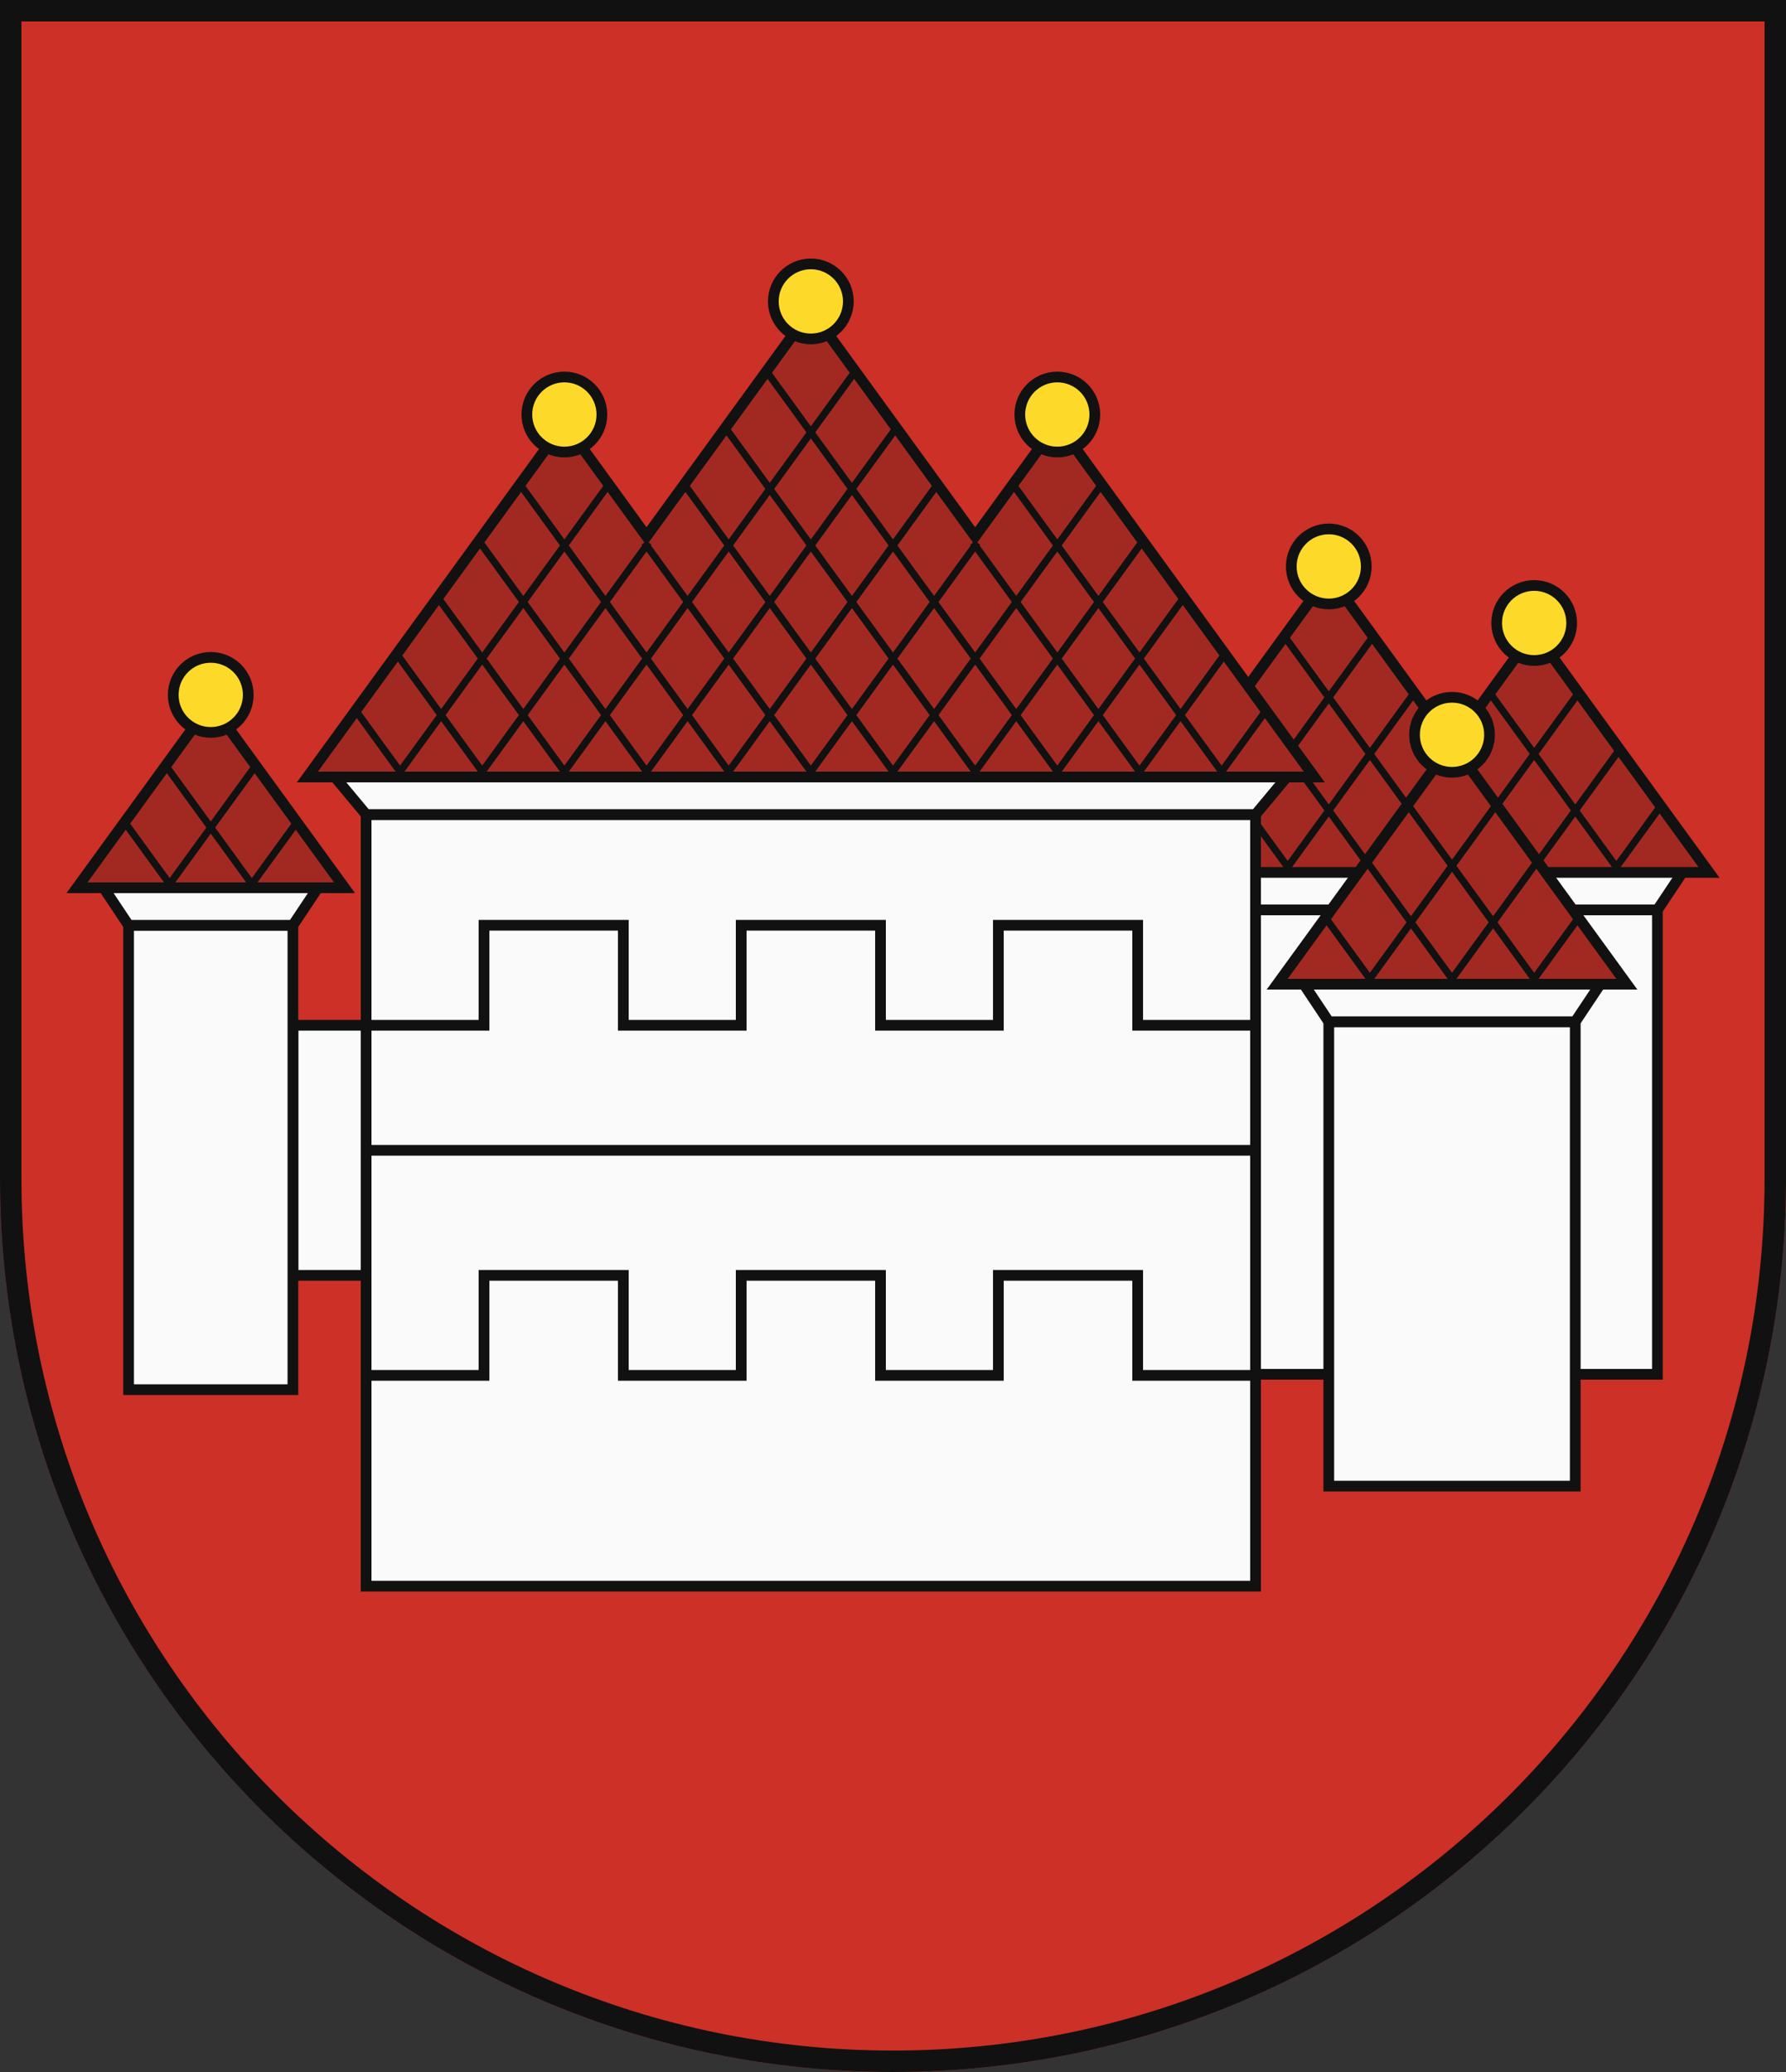 <?xml version="1.0" encoding="UTF-8"?>
<svg xmlns="http://www.w3.org/2000/svg" width="500" height="580" viewBox="0 0 500 580">
  <rect x="0" y="0" width="500" height="580" fill="#333333" stroke="none"/>
  <title>Coat of Arms of Bojnice</title>
  <g id="coa_bojnice">
    <path id="field" d="M500,330V0H0V330C0,468.071,111.929,580,250,580S500,468.071,500,330Z" fill="#cc3026"/>
    <g id="coa">
      <g fill="#fafafa" stroke="#111" stroke-width="3">
        <rect x="326" y="254.701" width="138" height="130"/>
        <polygon points="464 254.701 326 254.701 318 242.701 472 242.701 464 254.701"/>
      </g>
      <polygon points="477.927 240.938 431.927 177.624 429.5 174.284 427.073 177.624 406.5 205.94 374.427 161.796 372 158.455 369.573 161.796 312.073 240.938 308.612 245.701 314.5 245.701 377.612 245.701 383.5 245.701 429.5 245.701 435.388 245.701 475.5 245.701 481.388 245.701 477.927 240.938" fill="#111"/>
      <polygon points="429.5 179.388 406.5 211.044 372 163.559 314.5 242.701 383.5 242.701 429.5 242.701 475.5 242.701 429.5 179.388" fill="#a22921"/>
      <path d="M464,226.873,452.5,242.7,418,195.216m23,0L406.5,242.7l-46-63.313m92,31.656-23,31.657-23-31.657-23,31.657L349,195.216m46,0L360.5,242.7l-23-31.657m46-31.656-46,63.313L326,226.873" fill="none" stroke="#111" stroke-linecap="square" stroke-width="2"/>
      <g fill="#fafafa" stroke="#111" stroke-width="3">
        <rect x="82" y="287" width="20.5" height="70"/>
        <rect x="36" y="259" width="46" height="130"/>
        <polygon points="82 259 36 259 28 247 90 247 82 259"/>
        <rect x="372" y="286" width="69" height="130"/>
        <polygon points="441 286 372 286 364 274 449 274 441 286"/>
        <rect x="102.5" y="228" width="249" height="216"/>
        <polygon points="351.5 228 102.5 228 92.5 216 361.5 216 351.5 228"/>
      </g>
      <g fill="none" stroke="#111" stroke-width="3">
        <polyline points="102.5 385 135.5 385 135.5 357 174.5 357 174.5 385 207.5 385 207.5 357 246.5 357 246.5 385 279.5 385 279.5 357 318.5 357 318.5 385 351.5 385"/>
        <line x1="102.5" y1="322" x2="351.5" y2="322"/>
        <polyline points="102.5 287 135.5 287 135.5 259 174.5 259 174.5 287 207.5 287 207.5 259 246.5 259 246.5 287 279.5 287 279.5 259 318.5 259 318.5 287 351.5 287"/>
      </g>
      <g fill="#111">
        <path d="M59,194.411l-2.427,3.341-34.5,47.485L18.612,250H99.388l-3.461-4.763-34.5-47.485L59,194.411Z"/>
        <path d="M406.5,205.583l-2.427,3.34-46,63.314L354.612,277H458.388l-3.461-4.763-46-63.314-2.427-3.34Z"/>
        <path d="M227,84.269l-2.427,3.341L181,147.583l-20.573-28.317L158,115.926l-2.427,3.34-69,94.971L83.112,219H370.888l-3.461-4.763-69-94.971L296,115.926l-2.427,3.34L273,147.583,229.427,87.61,227,84.269Z"/>
      </g>
      <g fill="#a22921">
        <polygon points="24.5 247 59 199.515 93.5 247 24.5 247"/>
        <polygon points="452.5 274 360.5 274 406.5 210.687 452.5 274"/>
        <polygon points="89 216 158 121.03 181 152.686 227 89.373 273 152.686 296 121.03 365 216 89 216"/>
      </g>
      <g fill="none" stroke="#111" stroke-linecap="square" stroke-width="2">
        <path d="M47.5,247.485,36,231.657m34.5,15.828-23-31.657M82,231.657,70.5,247.485m0-31.657-23,31.657"/>
        <path d="M383.5,274,372,258.172m11.5-15.829L406.5,274m23,0L395,226.515m46,31.657L429.5,274m0-31.657L406.5,274M418,226.515,383.5,274"/>
        <path d="M100.5,200.172,112,216m0-31.657L135,216m-11.5-47.485L158,216m-23-63.314L181,216m-34.5-79.142L204,216m-23-63.314L227,216m-34.5-79.142L250,216m-46-94.97L273,216M215.5,105.2,296,216m-23-63.314L319,216m-34.5-79.142L342,216m11.5-15.828L342,216m-23,0,23-31.657m-11.5-15.828L296,216m23-63.314L273,216m-23,0,57.5-79.142M273,152.686,227,216m34.5-79.142L204,216m-23,0,69-94.97M238.5,105.2,158,216m23-63.314L135,216m34.5-79.142L112,216"/>
      </g>
      <g fill="#fdda2a" stroke="#111" stroke-width="3">
        <circle cx="372" cy="158.559" r="10.5"/>
        <circle cx="59" cy="194.515" r="10.5"/>
        <circle cx="406.5" cy="205.686" r="10.5"/>
        <circle cx="158" cy="116.03" r="10.5"/>
        <circle cx="227" cy="84.373" r="10.5"/>
        <circle cx="296" cy="116.03" r="10.5"/>
        <circle cx="429.5" cy="174.388" r="10.5"/>
      </g>
    </g>
    <path id="border" d="M497,330V3H3V330C3,466.414,113.586,577,250,577S497,466.414,497,330Z" fill="none" stroke="#111" stroke-width="6"/>
  </g>
</svg>
